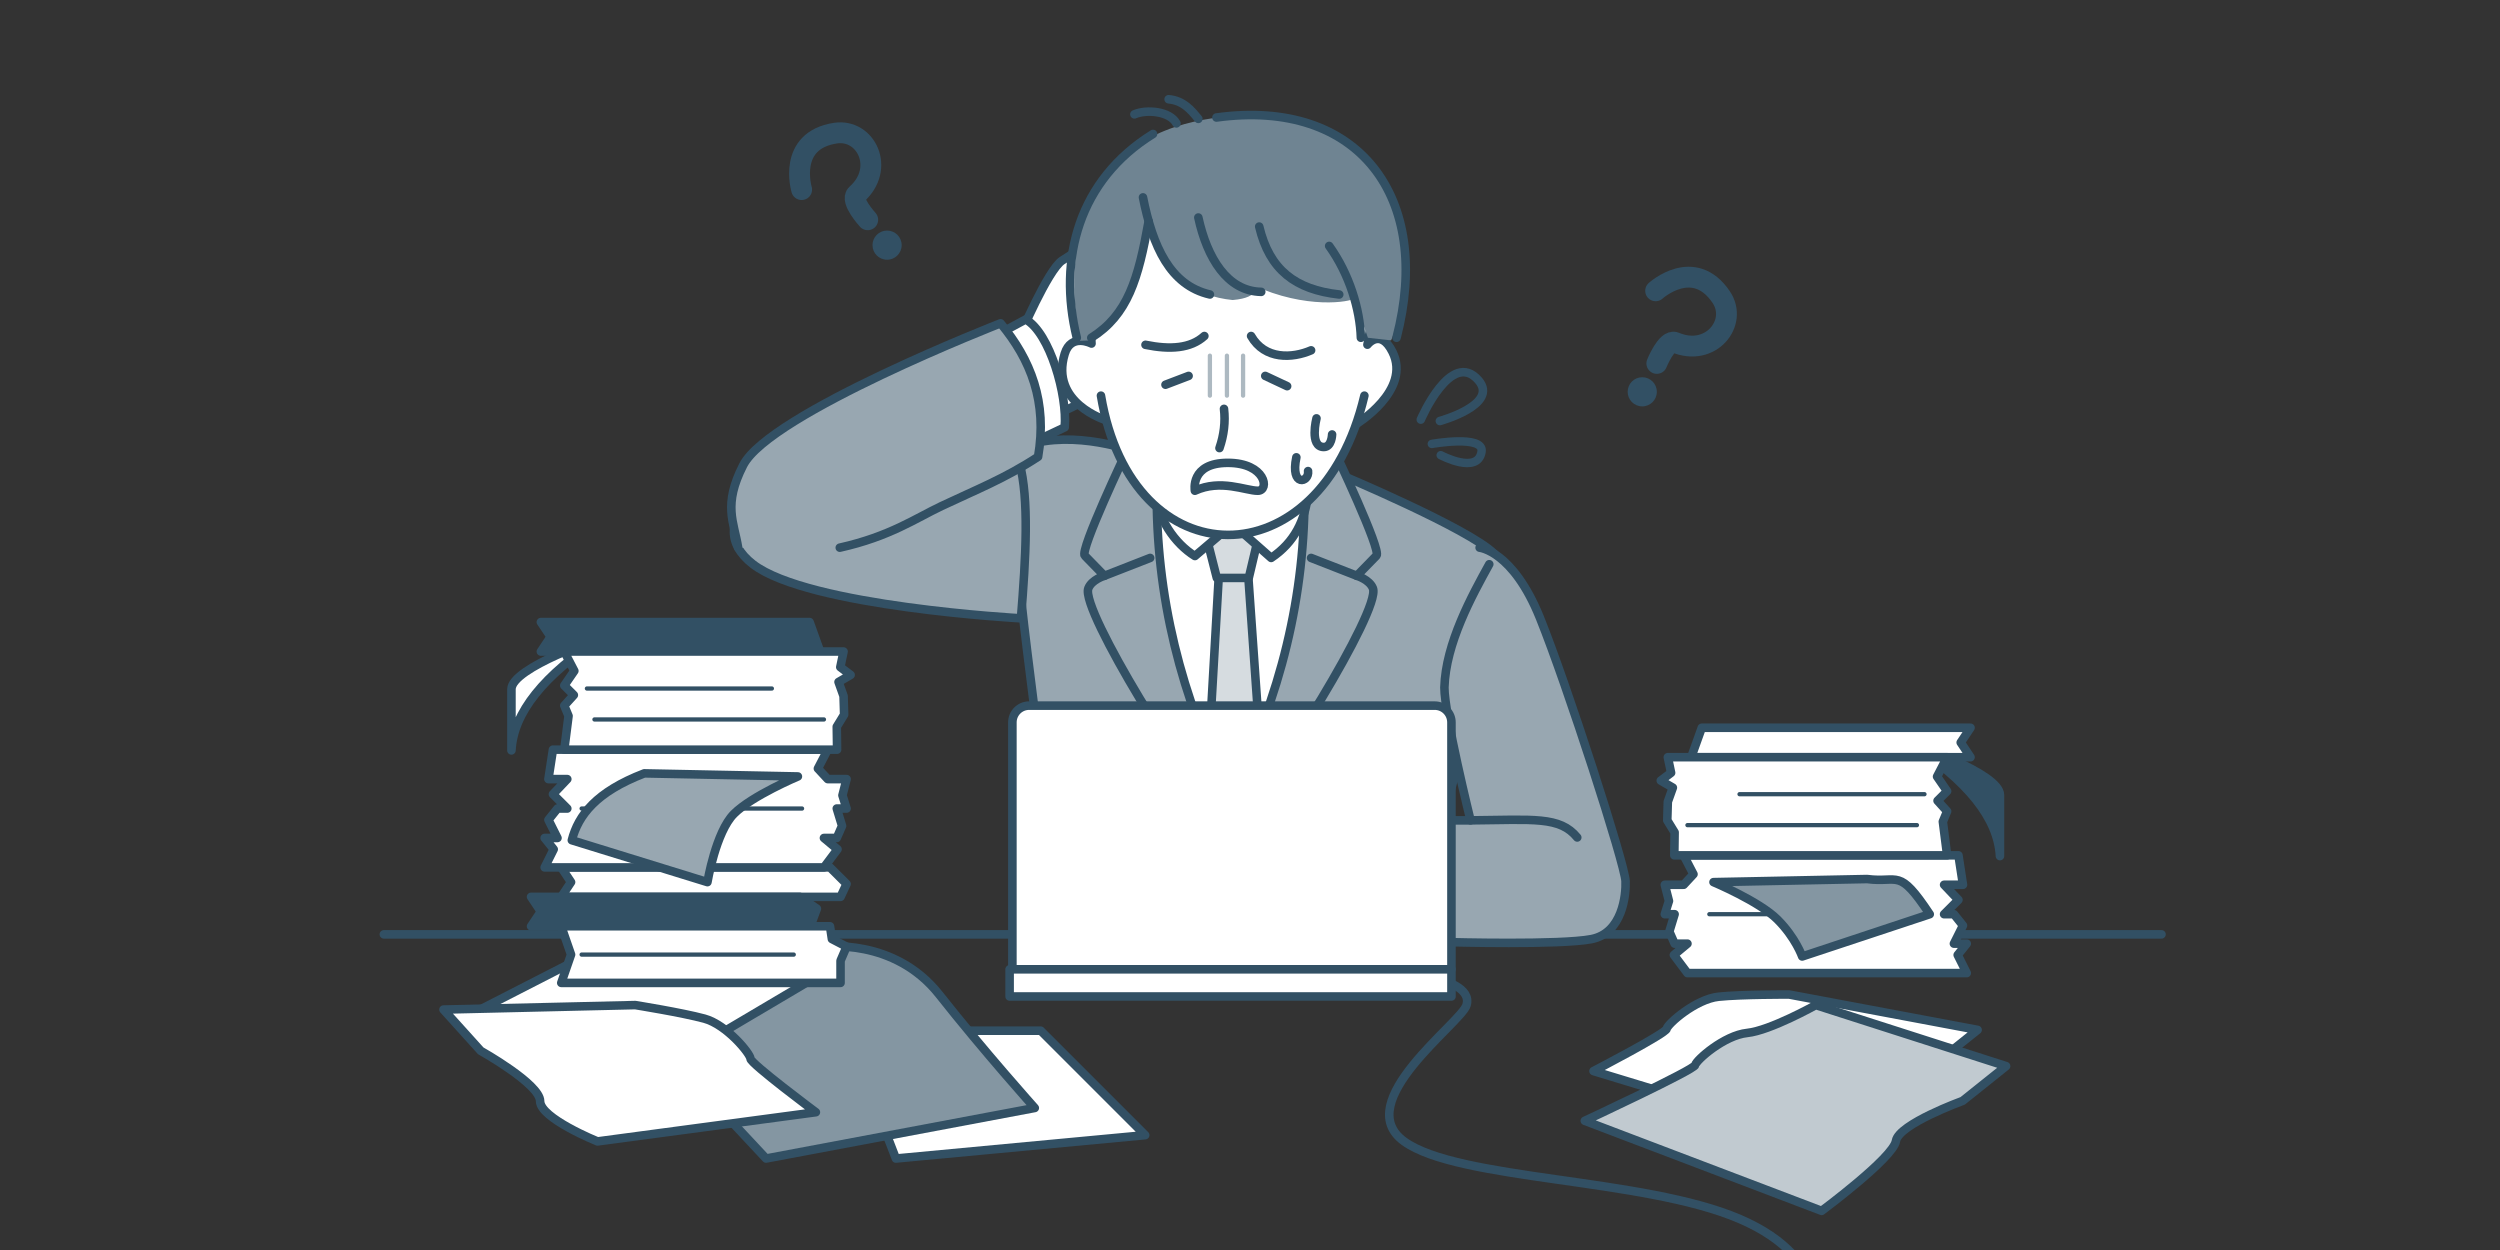 <?xml version="1.0" encoding="UTF-8"?>
<svg id="_レイヤー_1" data-name="レイヤー 1" xmlns="http://www.w3.org/2000/svg" viewBox="0 0 600 300">
  <rect x="0" y="0" width="600" height="300" fill="#333333" stroke="none"/>
  <defs>
    <style>
      .cls-1, .cls-2, .cls-3, .cls-4, .cls-5, .cls-6, .cls-7, .cls-8, .cls-9, .cls-10, .cls-11 {
        stroke-linecap: round;
        stroke-linejoin: round;
      }

      .cls-1, .cls-2, .cls-3, .cls-4, .cls-6, .cls-7, .cls-8, .cls-9, .cls-10, .cls-11 {
        stroke: #325064;
      }

      .cls-1, .cls-3, .cls-4, .cls-6, .cls-8, .cls-10, .cls-11 {
        stroke-width: 2.054px;
      }

      .cls-1, .cls-12 {
        fill: #fff;
      }

      .cls-13, .cls-14, .cls-12 {
        stroke-width: 0px;
      }

      .cls-13, .cls-11 {
        fill: #325064;
      }

      .cls-2 {
        stroke-width: 2.02px;
      }

      .cls-2, .cls-5, .cls-7, .cls-8, .cls-9 {
        fill: none;
      }

      .cls-3 {
        fill: #8496a2;
      }

      .cls-4 {
        fill: #c1cad0;
      }

      .cls-5 {
        stroke: #adb9c1;
      }

      .cls-5, .cls-7 {
        stroke-width: 1.027px;
      }

      .cls-6 {
        fill: #98a7b1;
      }

      .cls-14 {
        fill: #6f8492;
      }

      .cls-9 {
        stroke-width: 5px;
      }

      .cls-10 {
        fill: #d6dce0;
      }
    </style>
  </defs>
  <g>
    <path class="cls-9" d="m192.397,45.505s-3.546-11.794,8.124-13.555c7.32-1.105,12.033,8.482,5.071,14.682-1.619,1.442,2.662,6.113,2.662,6.113"/>
    <circle class="cls-13" cx="212.9" cy="58.835" r="3.5"/>
  </g>
  <g>
    <path class="cls-9" d="m397.352,69.791s9.121-8.275,15.732,1.502c4.147,6.133-2.48,14.511-11.072,10.894-1.998-.841-4.373,5.033-4.373,5.033"/>
    <circle class="cls-13" cx="394.14" cy="94.034" r="3.5"/>
  </g>
  <g>
    <line class="cls-8" x1="92.129" y1="224.247" x2="518.757" y2="224.247"/>
    <polygon class="cls-1" points="203.179 247.369 249.775 247.369 274.842 272.436 215.015 278.045 203.179 247.369"/>
    <path class="cls-3" d="m197.744,227.278s16.787-2.35,27.657,11.406c10.869,13.757,22.947,27.229,22.947,27.229l-64.492,12.132-31.401-33.629,45.29-17.138Z"/>
    <path class="cls-8" d="m345.69,234.808c.725.725,7.488,2.197,6.28,6.412-1.208,4.216-28.019,23.298-14.976,32.718,13.043,9.42,57.367,8.696,80.495,18.599,23.128,9.903,18.297,26.691,18.297,26.691"/>
    <path class="cls-1" d="m144.484,152.925s-21.739,7.246-21.739,12.5v14.674c.483-9.058,7.729-18.116,21.739-27.174Z"/>
    <polygon class="cls-1" points="136.204 231.559 109.701 245.135 157.346 257.272 197.744 233.359 136.204 231.559"/>
    <path class="cls-1" d="m244.664,80.864s6.85-16.125,10.255-18.336c3.405-2.211,11.923-7.865,13.87-5.918,1.947,1.947.977,34.574-4.561,37.439-5.538,2.866-19.565,11.775-19.565,1.63v-14.815Z"/>
    <path class="cls-1" d="m236.642,81.796l9.532-5.137c5.821,3.243,10.045,18.291,9.35,25.901l-9.229,4.374-9.652-25.138Z"/>
    <path class="cls-6" d="m321.415,113.808s31.145,13.047,37.177,19.079c6.032,6.032-23.427,101.922-23.427,101.922h-78.351s-12.149-89.311-12.149-96.104-9.952-27.876,1.63-31.771c11.582-3.895,25.966,1.427,25.966,1.427l49.154,5.448Z"/>
    <ellipse class="cls-12" cx="296.294" cy="145.679" rx="22.705" ry="35.869"/>
    <path class="cls-6" d="m295.019,190.364c-11.517-22.934-17.699-47.298-17.398-73.399l-7.246-8.605s-11.292,23.732-10.024,25,4.71,4.831,4.71,4.831c0,0-3.06.912-3.865,3.019-1.981,5.186,24.939,48.188,29.408,50.603"/>
    <line class="cls-8" x1="276.038" y1="133.903" x2="265.061" y2="138.191"/>
    <path class="cls-6" d="m295.684,190.364c11.517-22.934,17.699-47.298,17.398-73.399l7.246-8.605s11.292,23.732,10.024,25c-1.268,1.268-4.71,4.831-4.71,4.831,0,0,3.06.912,3.865,3.019,1.981,5.186-24.939,48.188-29.408,50.603"/>
    <polyline class="cls-10" points="290.376 175.57 292.671 135.413 299.386 135.413 302.212 175.57 290.86 175.57"/>
    <path class="cls-10" d="m288.339,124.178l3.698,14.526h7.668l3.324-14.069c-5.208,1.921-9.676,1.772-14.689-.457Z"/>
    <path class="cls-1" d="m277.635,118.505c.02,5.74,4.298,11.951,9.148,14.946l9.058-7.699,9.239,8.152c5.62-3.74,8.151-9.096,8.872-15.398h-36.318Z"/>
    <path class="cls-1" d="m265.505,100.864s-13.594-4.098-9.971-15.964c1.534-5.025,6.431-2.446,6.431-2.446,0,0-3.472-48.369,36.383-45.229,39.855,3.14,29.831,45.501,29.831,45.501,0,0,3.104-4.086,6.015,1.737,4.62,9.239-8.732,17.339-8.732,17.339"/>
    <path class="cls-14" d="m262.418,81.669c8.756-9.903,12.522-18.755,13.006-29.468,0,0,1.939,17.995,20.417,19.807,7.095-.604,4.543-3.632,7.216-2.567,12.5,4.982,22.469,2.703,21.948,2.042l3.293,9.583,5.555.624s14.252-28.583-13.448-49.286c0,0-14.715-5.475-23.761-4.674-9.046.801-25.24,2.893-33.749,18.031-8.509,15.137-3.733,36.037-3.733,36.037l3.255-.126Z"/>
    <path class="cls-1" d="m264.229,94.954c7.427,44.384,52.717,44.746,63.224,0"/>
    <path class="cls-8" d="m274.314,47.37c2.33,11.749,6.489,21.092,16.063,23.309"/>
    <path class="cls-8" d="m287.599,52.201c2.12,9.742,6.959,17.7,15.097,17.844"/>
    <path class="cls-8" d="m302.212,54.375c2.466,10.408,8.68,15.134,19.203,16.304"/>
    <path class="cls-8" d="m318.999,59.025c4.871,6.783,7.407,15.258,7.609,22.041"/>
    <path class="cls-8" d="m275.673,53.106c-2.483,13.87-4.967,22.42-13.767,27.96"/>
    <path class="cls-8" d="m276.729,32.153c-17.755,10.991-22.96,29.902-18.297,48.913"/>
    <path class="cls-8" d="m282.345,29.617c-1.543-2.928-7.19-3.442-10.085-2.174"/>
    <path class="cls-8" d="m287.599,28.53c-1.757-2.158-3.577-4.372-7.125-4.71"/>
    <path class="cls-8" d="m291.947,28.204c34.144-4.707,51.992,19.166,43.218,52.861"/>
    <path class="cls-8" d="m289.048,80.643c-3.302,3.008-8.254,3.316-14.13,2.113"/>
    <path class="cls-8" d="m293.758,98.125c.362,3.14,0,6.28-1.087,9.42"/>
    <path class="cls-8" d="m315.959,100.406s-1.763,6.878,1.758,6.878c1.918,0,1.986-3.013,1.986-3.013"/>
    <path class="cls-1" d="m311.125,109.755c-1.51,7.277,3.17,6.039,2.808,3.306"/>
    <line class="cls-8" x1="314.664" y1="133.903" x2="325.642" y2="138.191"/>
    <path class="cls-6" d="m355.11,131.441s7.971.711,14.493,16.895c6.522,16.183,20.376,59.039,20.531,63.164.123,3.261-.725,12.439-8.212,13.889-7.488,1.449-34.058.725-34.058.725l-1.208-29.227h6.28s-6.28-25.362-6.28-31.884c.303-10.598,6.612-22.041,10.768-29.589"/>
    <path class="cls-6" d="m245.027,148.396s-51.087-2.778-64.311-12.983c-13.225-10.205,4.167-24.788,27.898-23.747,23.732,1.042,36.05-.582,36.05-.582,2.349,8.65,1.554,22.643.362,37.312Z"/>
    <path class="cls-6" d="m177.156,131.441c-1.023-6.267-3.666-10.202,1.204-19.775,6.341-12.462,61.775-34.072,61.775-34.072,7.274,8.733,11.273,18.875,9.006,32.033-8.037,5.266-14.971,7.938-23.204,11.843-6.196,2.939-12.409,7.293-24.389,9.97"/>
    <path class="cls-1" d="m246.989,169.35h97.342c2.216,0,4.016,1.799,4.016,4.016v59.269h-105.374v-59.269c0-2.216,1.799-4.016,4.016-4.016Z"/>
    <rect class="cls-1" x="242.309" y="232.634" width="106.038" height="6.522"/>
    <polygon class="cls-11" points="196.838 156.367 129.81 156.367 132.165 152.834 129.81 149.302 194.302 149.302 196.838 156.367"/>
    <polygon class="cls-1" points="201.73 215.243 134.701 215.243 137.056 211.711 134.701 208.178 199.194 208.178 203.179 212.146 201.73 215.243"/>
    <polygon class="cls-11" points="194.483 222.309 127.455 222.309 129.81 218.776 127.455 215.243 191.947 215.243 196.053 218.08 194.483 222.309"/>
    <polygon class="cls-1" points="201.73 235.895 134.701 235.895 137.056 229.102 134.701 222.309 199.194 222.309 199.655 225.367 203.179 227.2 201.73 230.568 201.73 235.895"/>
    <polygon class="cls-1" points="198.65 186.983 196.295 184.447 198.65 179.918 132.708 179.918 131.622 186.983 136.15 186.983 132.708 190.606 136.15 194.048 133.795 194.048 131.622 196.765 133.795 201.113 130.716 201.113 132.89 203.83 130.716 208.178 197.744 208.178 201.005 203.83 197.744 201.113 200.824 201.113 202.092 198.215 200.824 194.048 203.179 194.048 202.183 190.878 203.179 186.983 198.65 186.983"/>
    <polygon class="cls-1" points="200.897 179.918 135.426 179.918 136.452 171.826 135.426 169.35 137.721 166.814 135.426 164.524 137.841 161.017 135.426 156.367 202.454 156.367 201.669 160.111 204.145 161.983 201.247 163.674 202.454 167.056 202.588 171.524 200.824 174.405 200.897 179.918"/>
    <line class="cls-7" x1="139.592" y1="229.102" x2="190.498" y2="229.102"/>
    <line class="cls-7" x1="139.592" y1="194.048" x2="192.491" y2="194.048"/>
    <line class="cls-7" x1="197.744" y1="172.671" x2="142.672" y2="172.671"/>
    <line class="cls-7" x1="140.861" y1="165.244" x2="185.244" y2="165.244"/>
    <path class="cls-6" d="m154.629,185.605l36.865.743s-10.998,4.62-15.346,8.967-6.363,16.395-6.363,16.395l-32.548-10.054c1.555-6.02,5.844-11.608,17.392-16.051Z"/>
    <path class="cls-1" d="m115.378,252.2s14.251,7.971,14.251,12.077,13.768,9.662,13.768,9.662l52.415-7.005s-15.7-11.703-15.7-12.857-5.703-8.158-11.064-9.607-16.593-3.249-16.593-3.249l-46.014,1.075,8.937,9.904Z"/>
    <path class="cls-11" d="m458.25,178.287s21.739,7.246,21.739,12.5c0,5.254,0,14.674,0,14.674-.483-9.058-7.729-18.116-21.739-27.174Z"/>
    <polygon class="cls-1" points="405.895 181.729 472.923 181.729 470.568 178.197 472.923 174.664 408.431 174.664 405.895 181.729"/>
    <polygon class="cls-1" points="404.083 212.345 406.438 209.809 404.083 205.28 470.025 205.28 471.112 212.345 466.583 212.345 470.025 215.968 466.583 219.41 468.938 219.41 471.112 222.127 468.938 226.475 472.018 226.475 469.844 229.193 472.018 233.54 404.989 233.54 401.728 229.193 404.989 226.475 401.91 226.475 400.641 223.577 401.91 219.41 399.554 219.41 400.551 216.24 399.554 212.345 404.083 212.345"/>
    <polygon class="cls-1" points="401.836 205.28 467.308 205.28 466.281 197.188 467.308 194.712 465.013 192.176 467.308 189.886 464.892 186.379 467.308 181.729 400.279 181.729 401.064 185.473 398.588 187.345 401.487 189.036 400.279 192.418 400.146 196.886 401.91 199.768 401.836 205.28"/>
    <line class="cls-7" x1="463.141" y1="219.41" x2="410.243" y2="219.41"/>
    <line class="cls-7" x1="404.989" y1="198.033" x2="460.061" y2="198.033"/>
    <line class="cls-7" x1="461.873" y1="190.606" x2="417.489" y2="190.606"/>
    <path class="cls-3" d="m448.104,210.968l-36.865.743s10.998,4.62,15.346,8.967c4.348,4.348,5.94,8.877,5.94,8.877l30.616-10.145c-7.534-11.335-7.351-7.433-15.036-8.442Z"/>
    <path class="cls-1" d="m464.205,255.507s-15.351,5.565-16.014,9.617c-.663,4.052-15.148,7.311-15.148,7.311l-50.596-15.378s17.384-9.014,17.571-10.152c.186-1.138,6.946-7.13,12.47-7.694,5.525-.564,16.9-.527,16.9-.527l45.237,8.492-10.419,8.33Z"/>
    <path class="cls-4" d="m471.044,264.203s-15.351,5.565-16.014,9.617c-.663,4.052-17.839,16.785-17.839,16.785l-56.838-21.613s26.318-12.253,26.505-13.391,6.946-7.13,12.47-7.694c5.525-.564,16.459-6.687,16.459-6.687l45.677,14.652-10.419,8.33Z"/>
    <path class="cls-8" d="m378.54,200.992c-4.187-5.125-10.467-4.239-25.603-4.106"/>
    <path class="cls-1" d="m286.77,117.78s-1.223-6.696,7.903-6.696,10.092,6.696,7.193,6.696-8.907-2.857-15.097,0Z"/>
    <line class="cls-8" x1="285.266" y1="90.218" x2="279.716" y2="92.333"/>
    <line class="cls-8" x1="303.662" y1="90.218" x2="308.913" y2="92.683"/>
    <path class="cls-8" d="m300.264,80.643c3.299,5.753,9.919,5.374,14.401,3.435"/>
    <line class="cls-5" x1="290.376" y1="85.364" x2="290.376" y2="94.954"/>
    <line class="cls-5" x1="294.464" y1="85.364" x2="294.464" y2="94.954"/>
    <line class="cls-5" x1="298.338" y1="85.364" x2="298.338" y2="94.954"/>
    <path class="cls-8" d="m340.994,100.702s7.269-17.006,13.831-9.433c5.062,5.842-9.252,9.773-9.252,9.773"/>
    <path class="cls-2" d="m343.64,106.54s12.594-2.246,11.938,1.859c-.895,5.599-9.807.847-9.807.847"/>
  </g>
</svg>